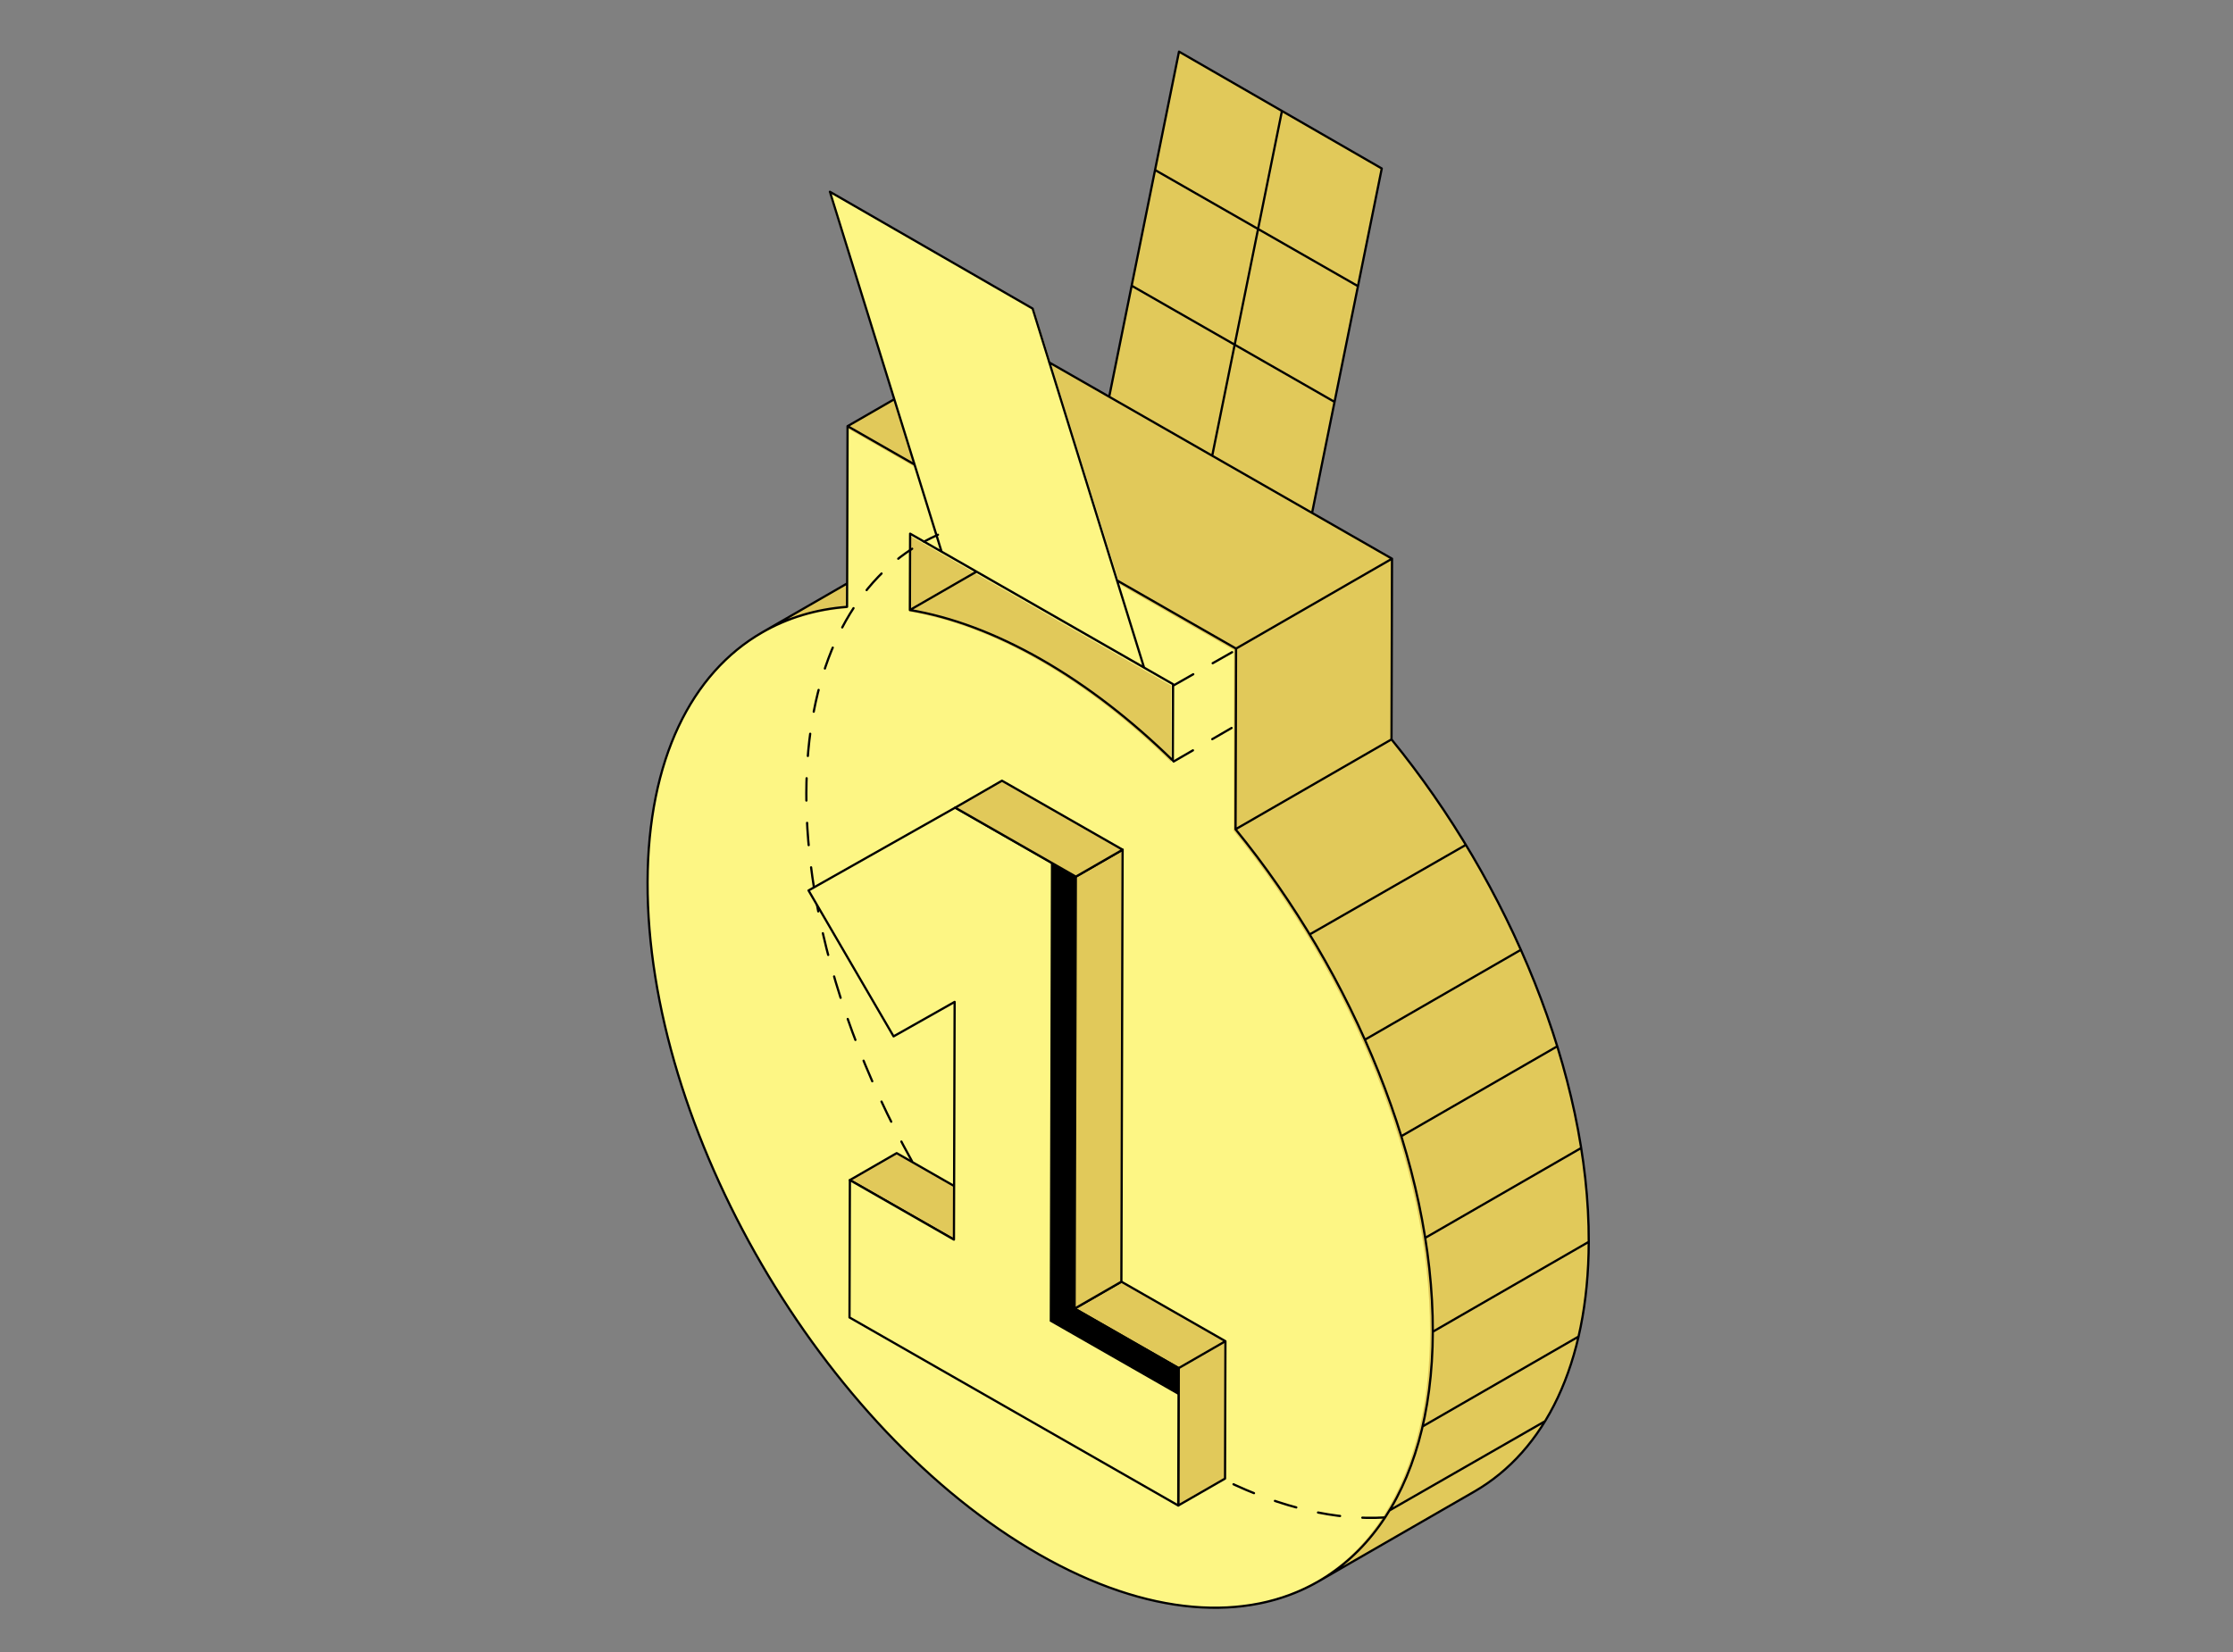 <svg xmlns="http://www.w3.org/2000/svg" width="200" height="148" fill="none" viewBox="0 0 200 148"><rect x="0" y="0" width="200" height="148" fill="#808080" stroke="none"/><path fill="#E1C95A" d="m117.517 45.952 6.242-30.857-18.161-10.47-6.252 30.919"/><path fill="#E1C95A" d="m123.759 15.095-6.242 30.857 7.159 4.102-.045 16.187c10.592 12.978 17.709 30.09 17.667 45.013-.029 10.999-3.946 18.735-10.257 22.373v.004l-13.969 8.051h-.002c-6.394 3.684-15.247 3.167-25.018-2.43C73.628 128.128 57.937 101.166 58 79.028c.032-10.996 3.946-18.73 10.259-22.368l7.615-4.39.04-14.09 13.968-8.053 9.464 5.417 6.252-30.919z"/><path fill="#FDF684" d="m99.893 52.143 10.627 6.1-.045 16.162c10.554 12.958 17.646 30.045 17.604 44.942-.063 22.103-15.801 31.017-35.154 19.912C73.575 128.153 57.937 101.235 58 79.132c.044-14.899 7.209-23.803 17.802-24.623l.046-16.163 5.974 3.429m23.075 19.653-2.593-1.488-20.871-11.976-.02 6.83c3.672.616 7.624 2.068 11.74 4.43 4.113 2.361 8.059 5.439 11.725 9.033z"/><path fill="#FDF684" d="m102.688 59.987-18.33-10.423L74.25 17.207l18.354 10.505z"/><path stroke="#000" stroke-dasharray="2 2" stroke-linecap="round" stroke-linejoin="round" stroke-miterlimit="10" stroke-width="0.2" d="M82.764 48.525q.61-.333 1.246-.617M72.93 79.682c-.472-2.924-.719-5.812-.71-8.622.029-10.554 3.626-18.102 9.478-21.9m-.014 54.87c-4.186-7.507-7.214-15.612-8.607-23.49m50.94 55.407c-4.319.255-9.193-.823-14.377-3.373m-4.505-71.182 5.611-3.185m-5.631 10.016 5.611-3.248"/><path stroke="#000" stroke-linecap="round" stroke-linejoin="round" stroke-miterlimit="10" stroke-width="0.2" d="m99.346 35.544 6.252-30.919 18.161 10.47-6.242 30.857 7.159 4.102-.045 16.187M99.346 35.544l18.171 10.407m-18.17-10.407-5.374-3.075m48.325 78.785c.042-14.922-7.075-32.035-17.667-45.013m17.667 45.013c-.029 10.999-3.946 18.739-10.257 22.377l-13.969 8.051c-6.394 3.684-15.249 3.167-25.02-2.43C73.628 128.128 57.937 101.166 58 79.028c.032-10.996 3.946-18.73 10.259-22.368m74.039 54.594-13.969 8.054m-3.698-53.067-13.969 8.053M68.259 56.66l7.615-4.39.04-14.09 4.185-2.413M68.26 56.66c2.26-1.308 4.8-2.078 7.607-2.295l.045-16.189 5.996 3.435m19.451-16.014 18.171 10.407m-10.95 4.793 6.239-30.856m-11.365 5.29 18.173 10.406m-21.584 26.36 10.665 6.108-.045 16.189m0 0c10.591 12.978 17.709 30.093 17.667 45.014m0 0c-.042 14.662-6.984 23.53-17.311 24.615m13.434-8.607 13.934-7.993m-10.971.47 13.97-8.053m-13.734-8.841 13.969-8.054m-16.111-1.055 13.969-8.053m-17.23-.592 13.97-8.053m-18.913-1.379 13.987-8.023M110.71 58.105l13.969-8.053m-43.177 4.596 5.962-3.436m17.602 10.084-2.603-1.49L81.516 47.81l-.02 6.84c3.685.618 7.651 2.073 11.782 4.438 4.128 2.365 8.088 5.448 11.767 9.048zm-2.599-1.492L84.331 49.419 74.33 17.179l18.159 10.467z"/><path fill="#E1C95A" stroke="#000" stroke-linecap="round" stroke-linejoin="round" stroke-miterlimit="10" stroke-width="0.2" d="m76.12 105.722 4.191-2.414 9.32 5.333-4.19 2.414zm20.127 11.514 4.19-2.412 9.319 5.331-4.19 2.414zm9.319 5.333 4.19-2.414-.034 12.309-4.191 2.412z"/><path fill="#FDF684" stroke="#000" stroke-linecap="round" stroke-linejoin="round" stroke-miterlimit="10" stroke-width="0.2" d="m96.358 78.538-.111 38.699 9.319 5.333-.036 12.306-29.444-16.848.034-12.306 9.32 5.333.062-21.297-5.468 3.088-7.617-13.072 13.135-7.42z"/><path fill="#000" d="m94.126 77.26-.107 41.124 11.54 6.603.007-2.418-9.32-5.333.112-38.698z"/><path fill="#E1C95A" stroke="#000" stroke-linecap="round" stroke-linejoin="round" stroke-miterlimit="10" stroke-width="0.2" d="m96.358 78.538 4.19-2.414-.111 38.701-4.19 2.412z"/><path fill="#E1C95A" stroke="#000" stroke-linecap="round" stroke-linejoin="round" stroke-miterlimit="10" stroke-width="0.2" d="m85.552 72.355 4.19-2.413 10.806 6.182-4.19 2.414z"/></svg>